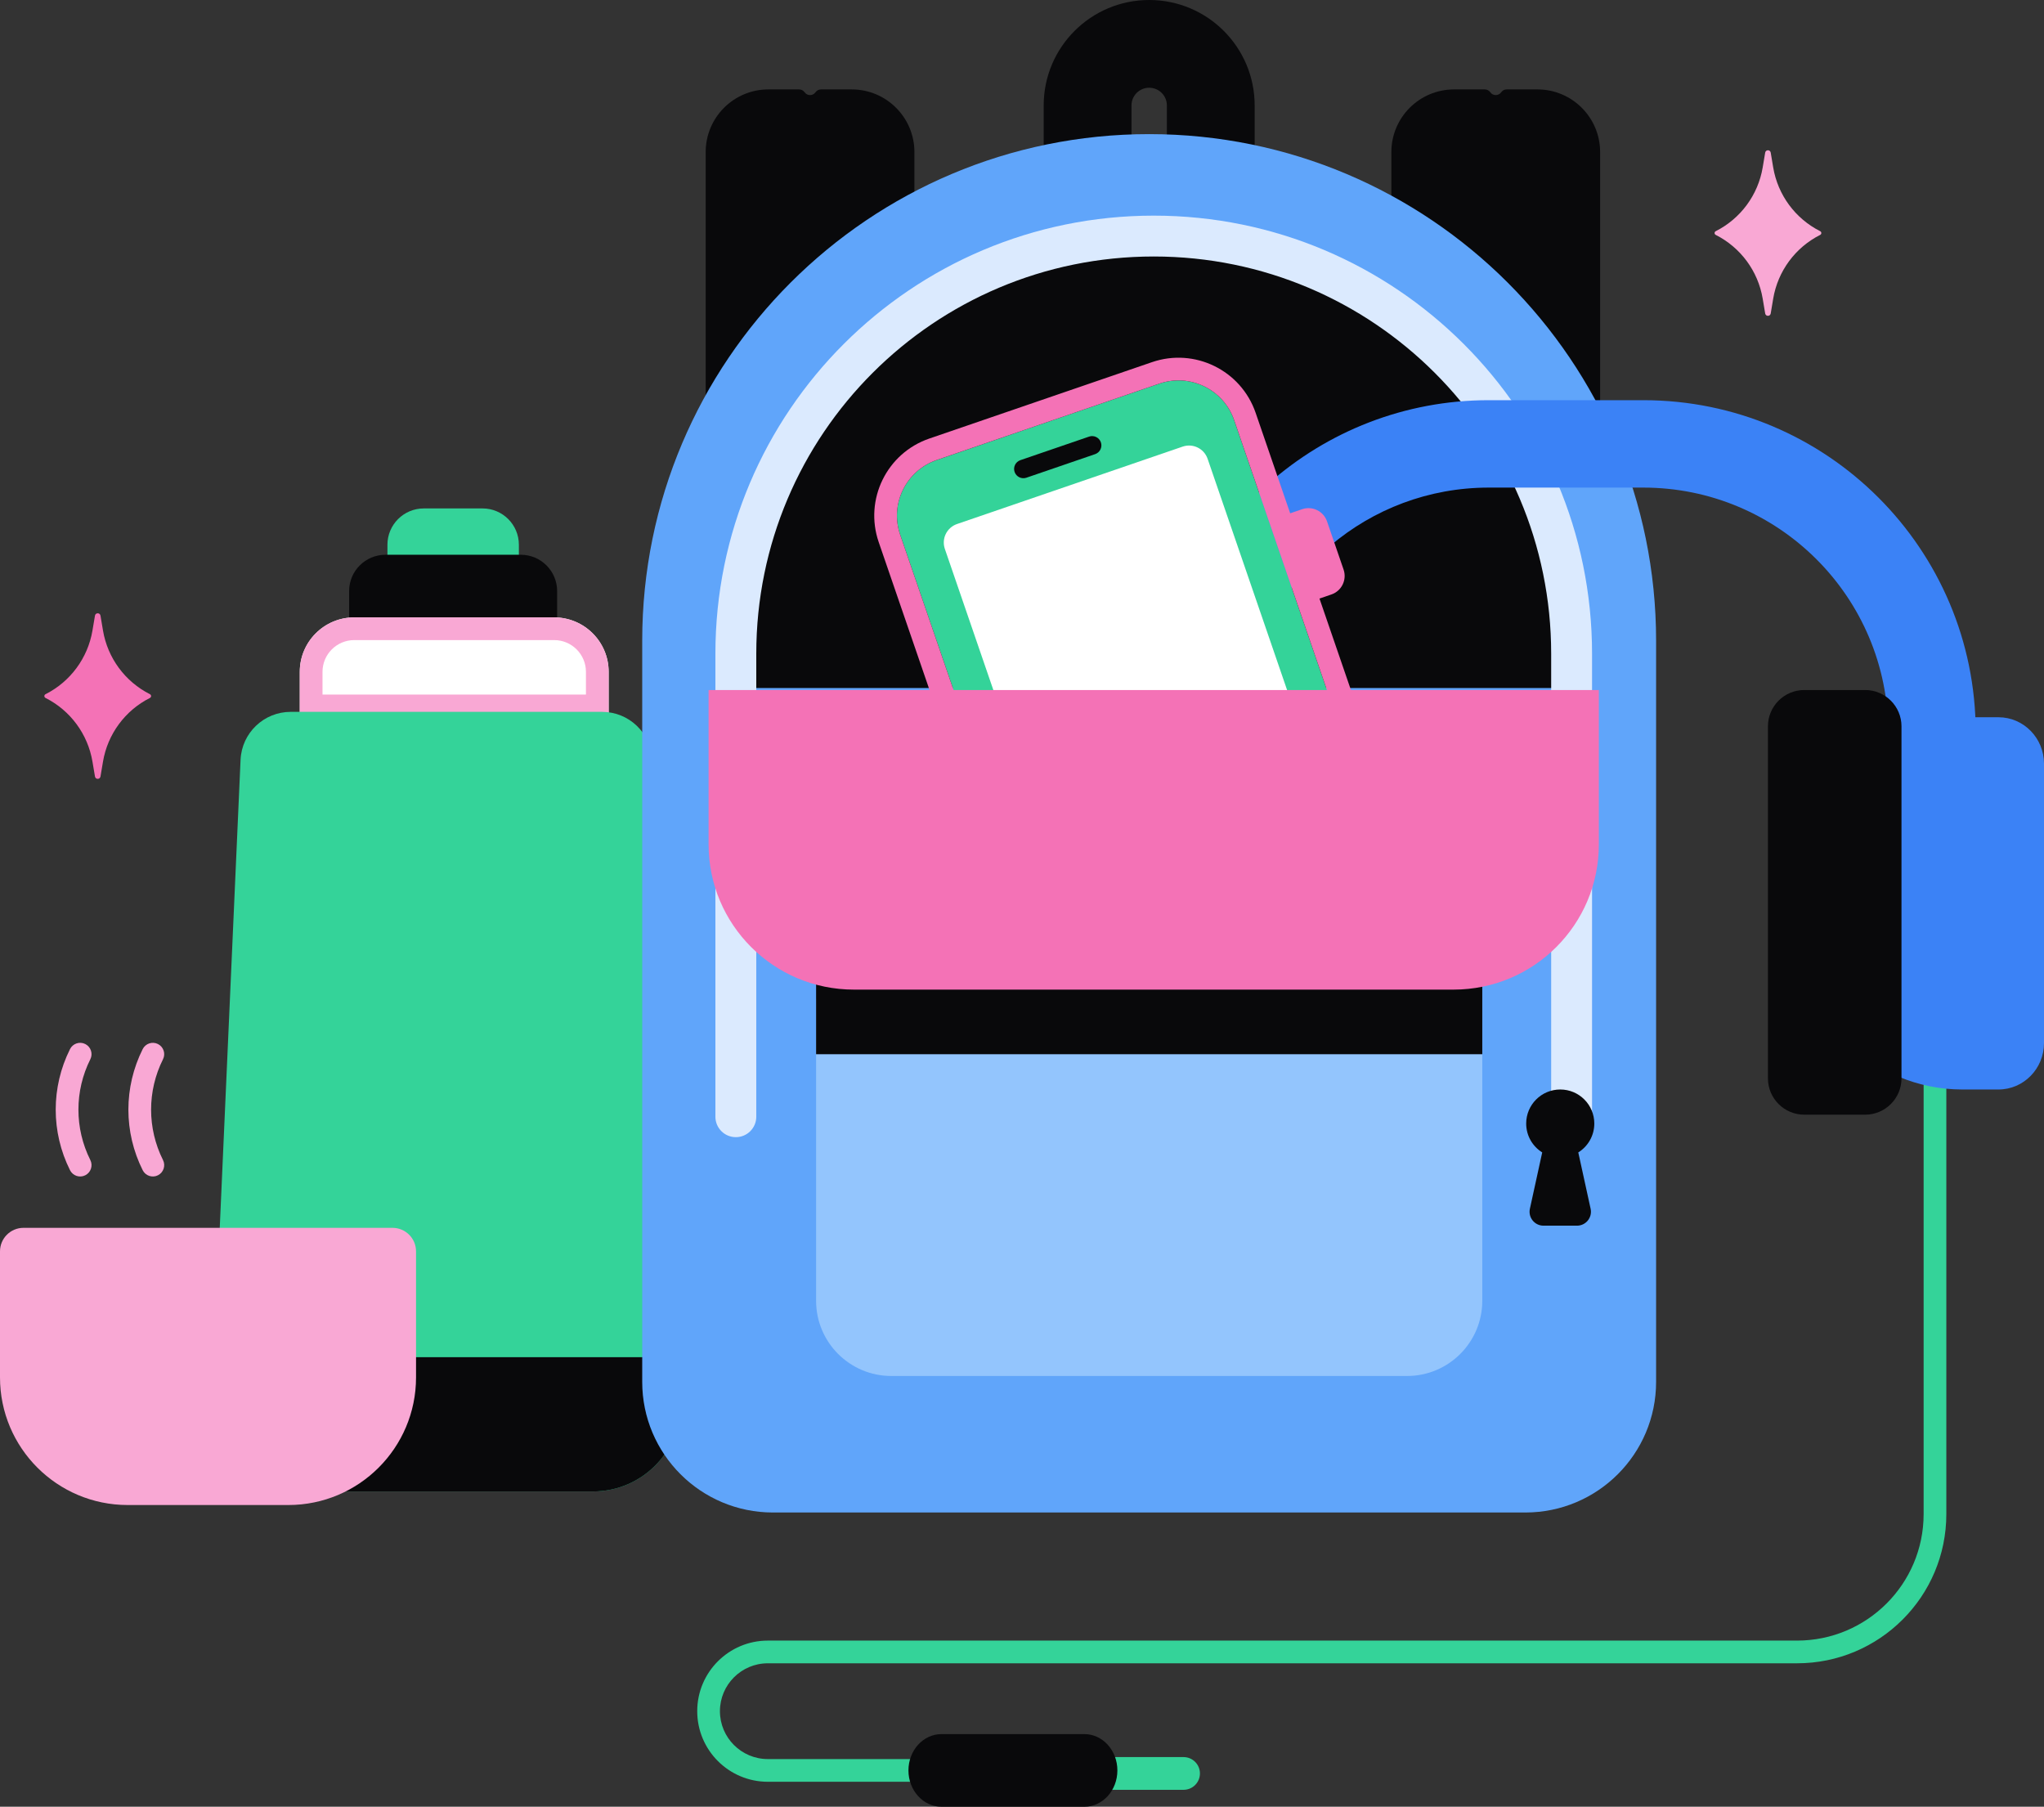 <svg width="155" height="137" viewBox="0 0 155 137" fill="none" xmlns="http://www.w3.org/2000/svg">
<rect x="0" y="0" width="155" height="137" fill="#333333" stroke="none"/>
<path d="M29.38 41.306C29.38 39.786 30.614 38.553 32.136 38.553H36.592C38.114 38.553 39.347 39.786 39.347 41.306V47.256C39.347 48.777 38.114 50.01 36.592 50.01H32.136C30.614 50.01 29.38 48.777 29.38 47.256V41.306Z" fill="#34D399"/>
<path d="M26.475 44.82C26.475 43.299 27.709 42.066 29.231 42.066H39.494C41.016 42.066 42.249 43.299 42.249 44.82V53.106C42.249 54.627 41.016 55.859 39.494 55.859H29.231C27.709 55.859 26.475 54.627 26.475 53.106V44.82Z" fill="#09090B"/>
<path d="M42.022 46.815H26.867C24.584 46.815 22.733 48.664 22.733 50.945V54.387H46.156V50.945C46.156 48.664 44.305 46.815 42.022 46.815Z" fill="white"/>
<path fill-rule="evenodd" clip-rule="evenodd" d="M42.022 48.536H26.867C25.535 48.536 24.456 49.614 24.456 50.945V52.666H44.433V50.945C44.433 49.614 43.354 48.536 42.022 48.536ZM46.156 50.945C46.156 48.664 44.305 46.815 42.022 46.815H26.867C24.584 46.815 22.733 48.664 22.733 50.945V54.387H46.156V50.945Z" fill="#F9A8D4"/>
<path d="M18.242 57.611C18.333 55.579 20.008 53.978 22.043 53.978H45.657C47.692 53.978 49.367 55.579 49.457 57.611L51.615 106.145C51.784 109.931 48.758 113.093 44.965 113.093H22.735C18.942 113.093 15.916 109.931 16.084 106.145L18.242 57.611Z" fill="#34D399"/>
<path d="M51.472 102.912L51.615 106.144C51.784 109.931 48.758 113.093 44.965 113.093H22.735C18.942 113.093 15.916 109.931 16.084 106.144L16.228 102.912H51.472Z" fill="#09090B"/>
<path d="M0 94.888C0 93.902 0.799 93.103 1.785 93.103H29.763C30.749 93.103 31.549 93.902 31.549 94.888V104.443C31.549 109.789 27.212 114.122 21.863 114.122H9.685C4.336 114.122 0 109.789 0 104.443V94.888Z" fill="#F9A8D4"/>
<path fill-rule="evenodd" clip-rule="evenodd" d="M11.976 79.165C12.401 79.378 12.574 79.895 12.361 80.32C11.157 82.726 11.157 85.558 12.361 87.964C12.574 88.389 12.401 88.906 11.976 89.119C11.551 89.332 11.033 89.159 10.821 88.734C9.374 85.843 9.374 82.441 10.821 79.55C11.033 79.125 11.551 78.953 11.976 79.165Z" fill="#F9A8D4"/>
<path fill-rule="evenodd" clip-rule="evenodd" d="M6.465 79.165C6.89 79.378 7.063 79.895 6.85 80.32C5.646 82.726 5.646 85.558 6.85 87.964C7.063 88.389 6.89 88.906 6.465 89.119C6.04 89.332 5.522 89.159 5.31 88.734C3.863 85.843 3.863 82.441 5.31 79.55C5.522 79.125 6.04 78.953 6.465 79.165Z" fill="#F9A8D4"/>
<path fill-rule="evenodd" clip-rule="evenodd" d="M87.144 6.653C86.403 6.653 85.803 7.253 85.803 7.994V11.359C85.803 12.1 86.403 12.7 87.144 12.7C87.885 12.7 88.486 12.1 88.486 11.359V7.994C88.486 7.253 87.885 6.653 87.144 6.653ZM87.144 0C82.727 0 79.145 3.579 79.145 7.994V11.359C79.145 15.774 82.727 19.353 87.144 19.353C91.562 19.353 95.143 15.774 95.143 11.359V7.994C95.143 3.579 91.562 0 87.144 0Z" fill="#09090B"/>
<path d="M53.513 11.532C53.513 8.907 55.642 6.78 58.268 6.78H60.599C60.764 6.78 60.918 6.86 61.013 6.995C61.215 7.282 61.64 7.282 61.842 6.995C61.936 6.86 62.091 6.78 62.256 6.78H64.587C67.213 6.78 69.342 8.907 69.342 11.532V39.881C69.342 42.505 67.213 44.633 64.587 44.633H58.268C55.642 44.633 53.513 42.505 53.513 39.881V11.532Z" fill="#09090B"/>
<path d="M105.51 11.532C105.51 8.907 107.639 6.78 110.265 6.78H112.597C112.762 6.78 112.916 6.86 113.011 6.995C113.212 7.282 113.638 7.282 113.839 6.995C113.934 6.86 114.089 6.78 114.253 6.78H116.585C119.211 6.78 121.34 8.907 121.34 11.532V39.881C121.34 42.505 119.211 44.633 116.585 44.633H110.265C107.639 44.633 105.51 42.505 105.51 39.881V11.532Z" fill="#09090B"/>
<path d="M48.7 48.588C48.7 27.371 65.911 10.17 87.142 10.17C108.374 10.17 125.585 27.371 125.585 48.588V104.781C125.585 110.253 121.146 114.689 115.67 114.689H58.614C53.139 114.689 48.7 110.253 48.7 104.781V48.588Z" fill="#60A5FA"/>
<path d="M118.297 52.169V48.804C118.297 31.61 104.35 17.671 87.144 17.671C69.939 17.671 55.991 31.61 55.991 48.804V52.169H118.297Z" fill="#09090B"/>
<path d="M61.886 98.635C61.886 101.784 64.44 104.337 67.592 104.337H106.698C109.85 104.337 112.404 101.784 112.404 98.635V75.728H61.886V98.635Z" fill="#93C5FD"/>
<path d="M61.886 74.7C61.886 71.551 64.44 68.998 67.592 68.998H106.698C109.85 68.998 112.404 71.551 112.404 74.7V79.937H61.886V74.7Z" fill="#09090B"/>
<path fill-rule="evenodd" clip-rule="evenodd" d="M146.733 54.215C146.258 54.215 145.872 54.6 145.872 55.075V114.808C145.872 120.107 141.574 124.402 136.272 124.402H58.228C55.27 124.402 52.872 126.798 52.872 129.754C52.872 132.71 55.27 135.107 58.228 135.107H77.243C77.718 135.107 78.104 134.722 78.104 134.246C78.104 133.771 77.718 133.386 77.243 133.386H58.228C56.221 133.386 54.594 131.76 54.594 129.754C54.594 127.749 56.221 126.123 58.228 126.123H136.272C142.525 126.123 147.594 121.057 147.594 114.808V55.075C147.594 54.6 147.209 54.215 146.733 54.215Z" fill="#34D399"/>
<path d="M90.993 134.476C90.993 133.79 90.437 133.235 89.751 133.235H82.131C81.445 133.235 80.889 133.79 80.889 134.476C80.889 135.161 81.445 135.717 82.131 135.717H89.751C90.437 135.717 90.993 135.161 90.993 134.476Z" fill="#34D399"/>
<path d="M84.733 134.246C84.733 132.726 83.613 131.493 82.232 131.493H71.391C70.009 131.493 68.889 132.726 68.889 134.246C68.889 135.767 70.009 137 71.391 137H82.232C83.613 137 84.733 135.767 84.733 134.246Z" fill="#09090B"/>
<path fill-rule="evenodd" clip-rule="evenodd" d="M54.25 49.568C54.25 31.223 69.132 16.351 87.489 16.351C105.846 16.351 120.728 31.223 120.728 49.568V84.678C120.728 85.534 120.034 86.228 119.178 86.228C118.322 86.228 117.628 85.534 117.628 84.678V49.568C117.628 32.934 104.134 19.449 87.489 19.449C70.844 19.449 57.35 32.934 57.35 49.568V84.678C57.35 85.534 56.656 86.228 55.8 86.228C54.944 86.228 54.25 85.534 54.25 84.678V49.568Z" fill="#DBEAFE"/>
<path d="M149.821 55.536C149.821 41.623 138.535 30.345 124.613 30.345L112.897 30.345C100.078 30.345 89.494 39.907 87.897 52.283L94.605 52.283C96.144 43.582 103.748 36.973 112.897 36.973L124.613 36.973C134.872 36.973 143.189 45.284 143.189 55.536L143.189 62.267L149.821 62.267L149.821 55.536Z" fill="#3B82F6"/>
<path d="M155 57.908C155 55.964 153.454 54.387 151.547 54.387L148.797 54.387C141.95 54.387 136.4 59.938 136.4 66.784L136.4 70.216C136.4 77.063 141.95 82.613 148.797 82.613L151.547 82.613C153.454 82.613 155 81.037 155 79.092L155 57.908Z" fill="#3B82F6"/>
<path d="M144.193 55.075C144.193 53.555 142.959 52.322 141.437 52.322L136.821 52.322C135.299 52.322 134.066 53.555 134.066 55.075L134.066 81.769C134.066 83.29 135.299 84.523 136.821 84.523L141.437 84.523C142.959 84.523 144.193 83.29 144.193 81.769L144.193 55.075Z" fill="#09090B"/>
<path d="M68.261 40.547C67.46 38.218 68.7 35.681 71.031 34.882L87.917 29.088C90.248 28.289 92.787 29.529 93.587 31.859L104.06 62.325C104.861 64.655 103.62 67.192 101.29 67.992L84.403 73.785C82.073 74.584 79.534 73.344 78.733 71.014L68.261 40.547Z" fill="#34D399"/>
<path d="M97.743 38.954L98.741 38.612C99.518 38.345 100.364 38.759 100.631 39.535L101.886 43.188C102.153 43.964 101.74 44.81 100.963 45.077L99.965 45.419L97.743 38.954Z" fill="#F472B6"/>
<path fill-rule="evenodd" clip-rule="evenodd" d="M70.472 33.254L87.358 27.461C90.588 26.352 94.107 28.072 95.216 31.3L105.001 59.765C106.111 62.994 104.392 66.509 101.162 67.618L84.275 73.411C81.045 74.519 77.527 72.8 76.417 69.571L66.633 41.106C65.523 37.877 67.242 34.362 70.472 33.254ZM71.031 34.881C68.701 35.681 67.46 38.218 68.261 40.547L78.046 69.013C78.847 71.342 81.385 72.582 83.716 71.783L100.602 65.99C102.933 65.19 104.174 62.654 103.373 60.324L93.588 31.859C92.787 29.529 90.249 28.289 87.918 29.088L71.031 34.881Z" fill="#F472B6"/>
<path d="M76.939 35.787C76.812 35.419 77.008 35.019 77.376 34.893L82.588 33.106C82.956 32.98 83.356 33.175 83.483 33.543C83.609 33.91 83.413 34.31 83.046 34.436L77.833 36.224C77.466 36.35 77.065 36.154 76.939 35.787Z" fill="#09090B"/>
<path d="M71.65 41.624C71.383 40.847 71.796 40.002 72.573 39.735L89.684 33.865C90.461 33.599 91.308 34.012 91.575 34.789L99.772 58.636C100.039 59.412 99.625 60.258 98.848 60.524L81.737 66.394C80.96 66.661 80.114 66.247 79.847 65.471L71.65 41.624Z" fill="white"/>
<path d="M89.62 67.537C89.268 66.513 89.813 65.398 90.837 65.047C91.861 64.696 92.976 65.241 93.328 66.264C93.68 67.288 93.135 68.403 92.111 68.754C91.087 69.106 89.971 68.561 89.62 67.537Z" fill="#09090B"/>
<path d="M64.755 75.04L110.222 75.04C116.31 75.04 121.244 70.109 121.244 64.025V52.322L53.733 52.322L53.733 64.025C53.733 70.109 58.668 75.04 64.755 75.04Z" fill="#F472B6"/>
<path d="M7.202 46.681C7.241 46.445 7.58 46.445 7.62 46.681L7.81 47.808C8.16 49.893 9.482 51.687 11.371 52.64C11.487 52.698 11.487 52.864 11.371 52.922C9.482 53.875 8.16 55.669 7.81 57.754L7.62 58.881C7.58 59.117 7.241 59.117 7.202 58.881L7.012 57.754C6.661 55.669 5.339 53.875 3.451 52.922C3.335 52.864 3.335 52.698 3.451 52.64C5.339 51.687 6.661 49.893 7.012 47.808L7.202 46.681Z" fill="#F472B6"/>
<path d="M118.316 82.613C116.89 82.613 115.733 83.769 115.733 85.195C115.733 86.119 116.219 86.929 116.949 87.385L116.014 91.657C115.87 92.316 116.372 92.94 117.047 92.94H119.586C120.261 92.94 120.763 92.316 120.619 91.657L119.684 87.385C120.414 86.929 120.899 86.119 120.899 85.195C120.899 83.769 119.743 82.613 118.316 82.613Z" fill="#09090B"/>
<path d="M133.857 11.571C133.897 11.335 134.236 11.335 134.276 11.571L134.465 12.698C134.816 14.783 136.138 16.577 138.027 17.53C138.143 17.588 138.143 17.754 138.027 17.812C136.138 18.765 134.816 20.559 134.465 22.644L134.276 23.771C134.236 24.007 133.897 24.007 133.857 23.771L133.668 22.644C133.317 20.559 131.995 18.765 130.107 17.812C129.991 17.754 129.991 17.588 130.107 17.53C131.995 16.577 133.317 14.783 133.668 12.698L133.857 11.571Z" fill="#F9A8D4"/>
</svg>
